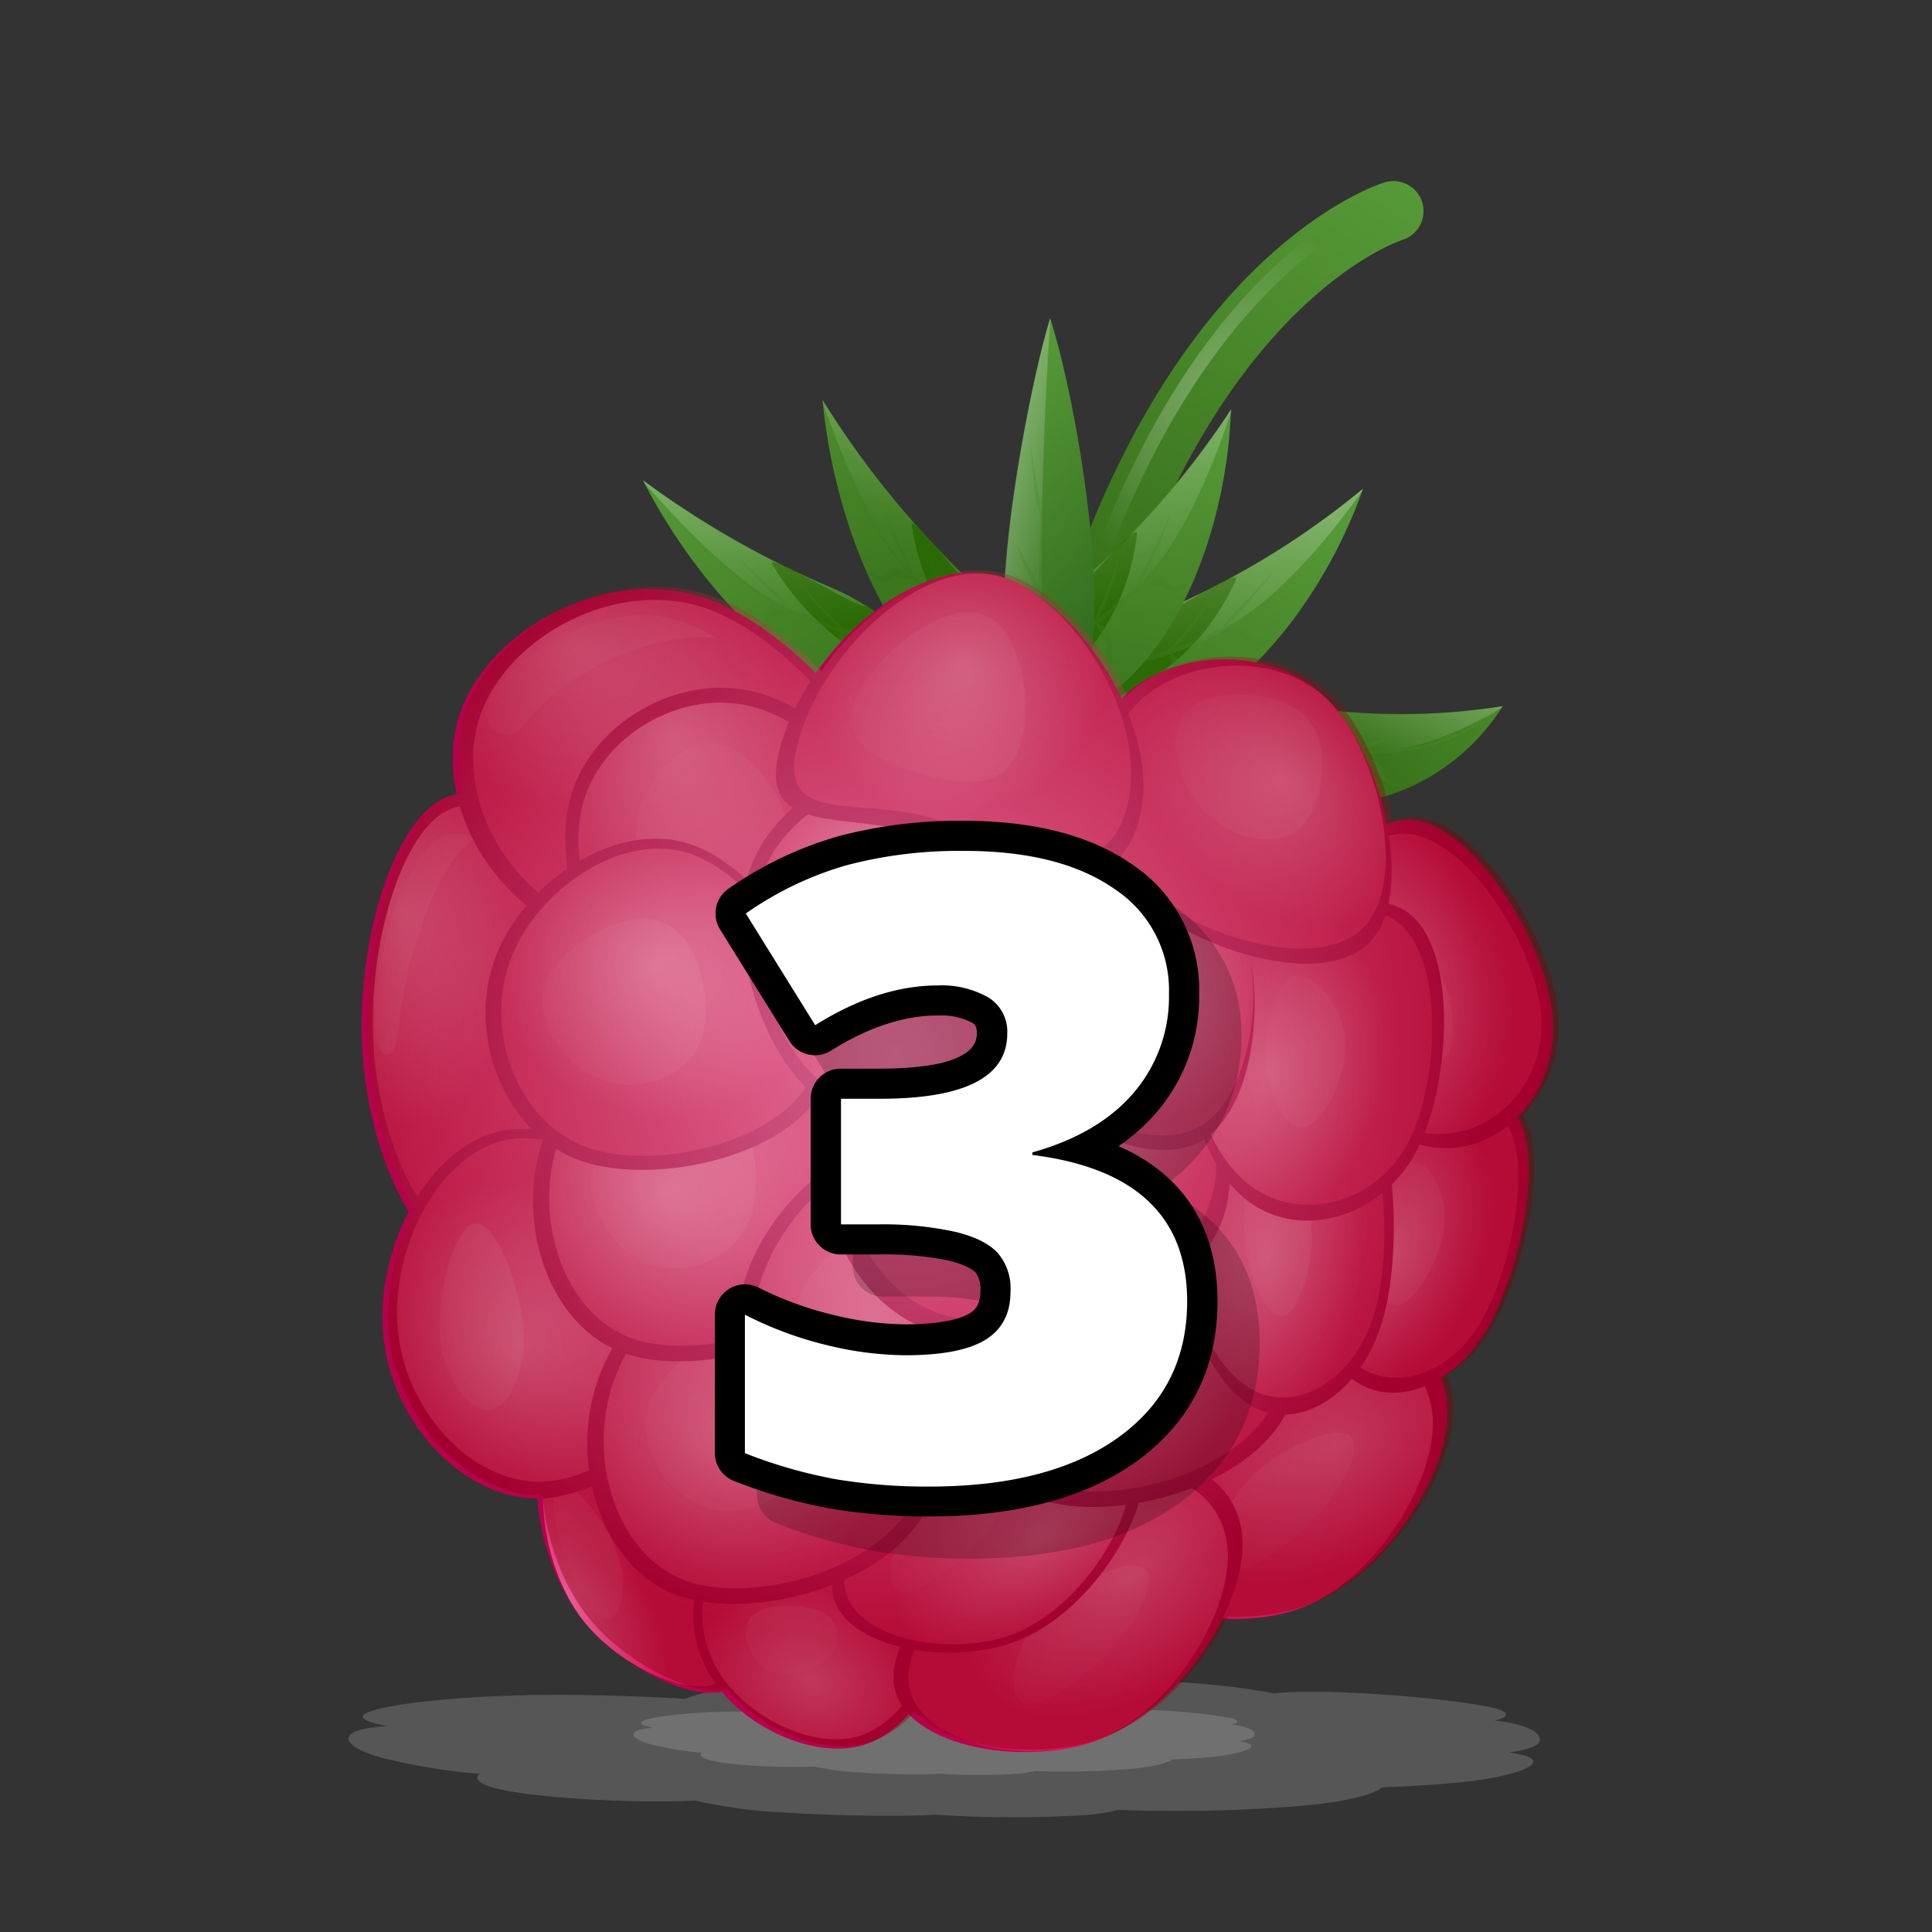<svg xmlns="http://www.w3.org/2000/svg" xmlns:xlink="http://www.w3.org/1999/xlink" width="320.88" height="320.88" viewBox="0 0 320.88 320.88"><rect x="0" y="0" width="320.88" height="320.88" fill="#333333" stroke="none"/><defs><linearGradient id="7a3a2a72-1aa9-4f51-8d37-c4a1f2e0a2e4" x1="392.82" y1="214.32" x2="415.65" y2="121.38" gradientTransform="translate(-122.45 -224.54) rotate(19.37)" gradientUnits="userSpaceOnUse"><stop offset="0" stop-color="#346c15"/><stop offset="1" stop-color="#569938"/></linearGradient><linearGradient id="c0070952-33c3-4478-9205-352cc46db936" x1="1533.62" y1="-562.23" x2="1479.33" y2="-622.5" gradientTransform="matrix(-0.11, 0.45, -0.76, -0.18, -43.58, -667.86)" gradientUnits="userSpaceOnUse"><stop offset="0" stop-color="#346c15"/><stop offset="0.24" stop-color="#3c771d"/><stop offset="1" stop-color="#569938"/></linearGradient><linearGradient id="d29e7a56-2c5e-4639-9daf-4f673ccb413c" x1="1528.84" y1="-568.69" x2="1470.66" y2="-580.06" gradientTransform="matrix(-0.11, 0.45, -0.76, -0.18, -43.58, -667.86)" gradientUnits="userSpaceOnUse"><stop offset="0" stop-color="#fff" stop-opacity="0"/><stop offset="1" stop-color="#fff"/></linearGradient><linearGradient id="83ef39df-ed43-4ea0-b597-9539d33ab525" x1="1542.5" y1="-552.27" x2="1501.09" y2="-598.24" gradientTransform="matrix(-0.11, 0.45, -0.76, -0.18, -43.58, -667.86)" xlink:href="#7a3a2a72-1aa9-4f51-8d37-c4a1f2e0a2e4"/><linearGradient id="7aa8394c-a34d-4b84-bcf0-8b1d22e67843" x1="1852.96" y1="-243.29" x2="1792.69" y2="-310.19" gradientTransform="matrix(0.04, 0.55, -1, 0.08, -150.67, -869.84)" xlink:href="#7a3a2a72-1aa9-4f51-8d37-c4a1f2e0a2e4"/><linearGradient id="0900000d-04f3-4d4d-b26c-81a30cc7be08" x1="1825.47" y1="-275.96" x2="1743.22" y2="-292.05" gradientTransform="matrix(0.04, 0.55, -1, 0.08, -150.67, -869.84)" xlink:href="#d29e7a56-2c5e-4639-9daf-4f673ccb413c"/><linearGradient id="f7705704-ba38-43ea-85ea-6574b297b4af" x1="1838.78" y1="-258.21" x2="1792.24" y2="-309.87" gradientTransform="matrix(0.04, 0.55, -1, 0.08, -150.67, -869.84)" xlink:href="#7a3a2a72-1aa9-4f51-8d37-c4a1f2e0a2e4"/><linearGradient id="c9690ec7-5066-4715-87ac-3b7a7e5121e5" x1="2524.74" y1="-1571.56" x2="2464.47" y2="-1638.46" gradientTransform="matrix(-0.15, 0.49, 0.83, 0.4, 1843.09, -498.41)" xlink:href="#7a3a2a72-1aa9-4f51-8d37-c4a1f2e0a2e4"/><linearGradient id="dba77e0c-2040-408a-938c-259886967be3" x1="2497.25" y1="-1604.23" x2="2415" y2="-1620.32" gradientTransform="matrix(-0.15, 0.49, 0.83, 0.4, 1843.09, -498.41)" xlink:href="#d29e7a56-2c5e-4639-9daf-4f673ccb413c"/><linearGradient id="203c88f0-139d-41d2-a307-60c7b942c882" x1="2510.56" y1="-1586.48" x2="2464.03" y2="-1638.14" gradientTransform="matrix(-0.15, 0.49, 0.83, 0.4, 1843.09, -498.41)" xlink:href="#7a3a2a72-1aa9-4f51-8d37-c4a1f2e0a2e4"/><linearGradient id="6982562d-7dee-45a1-b1fc-7d43d18462a1" x1="2384.42" y1="-1874.64" x2="2324.15" y2="-1941.54" gradientTransform="matrix(0.05, 0.51, 0.92, 0.06, 1768.52, -984.09)" xlink:href="#7a3a2a72-1aa9-4f51-8d37-c4a1f2e0a2e4"/><linearGradient id="0b32365b-a281-4071-8ce7-e802c58e2b1c" x1="2356.94" y1="-1907.32" x2="2274.68" y2="-1923.4" gradientTransform="matrix(0.05, 0.51, 0.92, 0.06, 1768.52, -984.09)" xlink:href="#d29e7a56-2c5e-4639-9daf-4f673ccb413c"/><linearGradient id="bbbc19df-396f-4d04-b85b-25c80c6d48e0" x1="2370.24" y1="-1889.57" x2="2323.71" y2="-1941.22" gradientTransform="matrix(0.05, 0.51, 0.92, 0.06, 1768.52, -984.09)" xlink:href="#7a3a2a72-1aa9-4f51-8d37-c4a1f2e0a2e4"/><linearGradient id="03715b2d-faa2-4fc7-a6d5-efd328738a6b" x1="1377.12" y1="-155.29" x2="1316.85" y2="-222.19" gradientTransform="matrix(0.2, 0.51, -0.93, 0.37, -260.59, -517.5)" xlink:href="#7a3a2a72-1aa9-4f51-8d37-c4a1f2e0a2e4"/><linearGradient id="590bce4c-1a3f-4be4-a313-a32e4767450e" x1="1349.63" y1="-187.97" x2="1267.38" y2="-204.05" gradientTransform="matrix(0.2, 0.51, -0.93, 0.37, -260.59, -517.5)" xlink:href="#d29e7a56-2c5e-4639-9daf-4f673ccb413c"/><linearGradient id="905b1710-4f89-4bbc-8675-1d8d0eee9bbd" x1="1362.93" y1="-170.22" x2="1316.4" y2="-221.87" gradientTransform="matrix(0.2, 0.51, -0.93, 0.37, -260.59, -517.5)" xlink:href="#7a3a2a72-1aa9-4f51-8d37-c4a1f2e0a2e4"/><linearGradient id="bddb605f-19f8-40e5-816a-104ecc62b1f6" x1="222.27" y1="2.64" x2="184.51" y2="-39.28" gradientTransform="translate(-26.31 106.46) rotate(0.52)" gradientUnits="userSpaceOnUse"><stop offset="0" stop-color="#286015"/><stop offset="1" stop-color="#569938"/></linearGradient><linearGradient id="8a617b95-5b6a-40d2-9d20-3b4768aecc65" x1="204.29" y1="-22.45" x2="185.97" y2="-26.03" gradientTransform="translate(-26.31 106.46) rotate(0.52)" xlink:href="#d29e7a56-2c5e-4639-9daf-4f673ccb413c"/><linearGradient id="bd892ab3-9491-4762-8797-08be1d98ba69" x1="216.08" y1="-4.66" x2="184.23" y2="-40.02" gradientTransform="translate(-26.31 106.46) rotate(0.52)" xlink:href="#7a3a2a72-1aa9-4f51-8d37-c4a1f2e0a2e4"/><radialGradient id="7ad64a5d-2c74-4d99-b917-7479d42798b6" cx="405.83" cy="167.14" r="31.35" gradientTransform="translate(-122.45 -224.54) rotate(19.37)" gradientUnits="userSpaceOnUse"><stop offset="0" stop-color="#fff"/><stop offset="1" stop-color="#fff" stop-opacity="0"/></radialGradient><radialGradient id="c2ebf0c6-0903-4245-b080-d61baf5c1f1e" cx="-407" cy="25.75" r="33.74" gradientTransform="matrix(0.62, -0.03, 0.05, 1.05, 318.03, 112.36)" gradientUnits="userSpaceOnUse"><stop offset="0" stop-color="#e85b94"/><stop offset="1" stop-color="#d4145a"/></radialGradient><linearGradient id="ab5abe3c-3289-47d7-85c6-d21cc27362c7" x1="-64.64" y1="-189.35" x2="-79.67" y2="-203.87" gradientTransform="translate(205.7 314.76) rotate(-20.6)" xlink:href="#7ad64a5d-2c74-4d99-b917-7479d42798b6"/><radialGradient id="bc983560-375a-4ea6-a147-d892a21db837" cx="486.28" cy="-2052.49" r="20.57" gradientTransform="matrix(0.74, 0.91, 0.32, -0.59, 391.27, -1387.93)" xlink:href="#c2ebf0c6-0903-4245-b080-d61baf5c1f1e"/><linearGradient id="90635907-731c-4140-b068-74b4e8f76a69" x1="-568.36" y1="-1073.75" x2="-592.26" y2="-1096.84" gradientTransform="matrix(0.52, 0.05, -0.08, -0.96, 315.11, -751.8)" xlink:href="#7ad64a5d-2c74-4d99-b917-7479d42798b6"/><radialGradient id="c658fe65-062d-4f90-a37a-1693d7d67d30" cx="-512.56" cy="138.06" r="25.74" gradientTransform="matrix(0.65, -0.21, 0.37, 0.57, 416.77, 92.87)" xlink:href="#c2ebf0c6-0903-4245-b080-d61baf5c1f1e"/><linearGradient id="d0367216-6341-460a-a77d-218d796aa408" x1="1180" y1="-1326.38" x2="1161.52" y2="-1344.23" gradientTransform="translate(1863.46 -121.1) rotate(-144.01)" xlink:href="#7ad64a5d-2c74-4d99-b917-7479d42798b6"/><radialGradient id="b511a249-e734-487e-8ce3-4e99533cab92" cx="1422.21" cy="-859.75" r="23.83" gradientTransform="matrix(-1.15, 0.45, -0.03, -0.86, 1831.69, -1139.17)" xlink:href="#c2ebf0c6-0903-4245-b080-d61baf5c1f1e"/><linearGradient id="4fd4652e-3cb7-4045-8547-095064904028" x1="1484.47" y1="-1206.68" x2="1453.91" y2="-1236.2" gradientTransform="matrix(-0.53, -0.3, 0.5, -0.87, 1594.99, -369.77)" xlink:href="#7ad64a5d-2c74-4d99-b917-7479d42798b6"/><radialGradient id="52d2558e-f400-481d-b859-0d390e77818a" cx="1451.98" cy="-869.61" r="23.83" gradientTransform="matrix(-1.15, 0.45, -0.03, -0.86, 1831.69, -1139.17)" xlink:href="#c2ebf0c6-0903-4245-b080-d61baf5c1f1e"/><linearGradient id="d4a5c7b1-85fa-4156-b887-8f8d1190386b" x1="1515.09" y1="-1242.72" x2="1484.53" y2="-1272.24" gradientTransform="matrix(-0.53, -0.3, 0.5, -0.87, 1594.99, -369.77)" xlink:href="#7ad64a5d-2c74-4d99-b917-7479d42798b6"/><radialGradient id="8f5c006b-00f2-47fc-a896-6ea62e00a77c" cx="115.34" cy="41.52" r="25.74" gradientTransform="matrix(1.07, -0.11, 0.11, 1.07, -41.96, 191.74)" xlink:href="#c2ebf0c6-0903-4245-b080-d61baf5c1f1e"/><linearGradient id="5ccfa7c9-1a9b-42e1-b8cf-e4dc2bbb29ab" x1="478.65" y1="-1932" x2="432.81" y2="-1976.27" gradientTransform="matrix(-0.07, -1, 0.51, -0.04, 1100.77, 602.7)" xlink:href="#7ad64a5d-2c74-4d99-b917-7479d42798b6"/><radialGradient id="935b91b9-e385-4b86-a274-6688efd84c97" cx="1460.84" cy="-865.34" r="21.35" gradientTransform="matrix(-1.15, 0.45, -0.02, -0.83, 1835.88, -1120.15)" xlink:href="#c2ebf0c6-0903-4245-b080-d61baf5c1f1e"/><linearGradient id="dee5e6ba-bb4e-467c-8586-8d829cdcb231" x1="1558.53" y1="-1240.08" x2="1531.16" y2="-1266.52" gradientTransform="matrix(-0.53, -0.3, 0.5, -0.87, 1594.99, -369.77)" xlink:href="#7ad64a5d-2c74-4d99-b917-7479d42798b6"/><radialGradient id="656a16f5-4e2b-400c-838e-bc6d875467e6" cx="416.6" cy="304.15" r="25.74" gradientTransform="translate(-196.75 -217.56) rotate(19.37) scale(1.08 1.07)" xlink:href="#c2ebf0c6-0903-4245-b080-d61baf5c1f1e"/><linearGradient id="2a5983d7-f118-464d-a517-739881cb2018" x1="207.2" y1="-872.12" x2="161.36" y2="-916.4" gradientTransform="translate(890.33 731.37) rotate(-68.77)" xlink:href="#7ad64a5d-2c74-4d99-b917-7479d42798b6"/><radialGradient id="a07e0cce-5d91-4ff0-8228-bd5c562e70f1" cx="463.86" cy="271.56" r="25.74" gradientTransform="translate(-196.75 -217.56) rotate(19.37) scale(1.08 1.07)" xlink:href="#c2ebf0c6-0903-4245-b080-d61baf5c1f1e"/><linearGradient id="25f0df8e-bd6a-40c5-ae6c-fd22ba5a92ad" x1="243.87" y1="-822.23" x2="198.03" y2="-866.5" gradientTransform="translate(890.33 731.37) rotate(-68.77)" xlink:href="#7ad64a5d-2c74-4d99-b917-7479d42798b6"/><radialGradient id="3e5a75cc-97a2-4ae5-92af-faf209ca1cfe" cx="396.35" cy="271.56" r="25.74" gradientTransform="translate(-196.75 -217.56) rotate(19.37) scale(1.08 1.07)" xlink:href="#c2ebf0c6-0903-4245-b080-d61baf5c1f1e"/><linearGradient id="b9ca0a8d-7891-4409-8025-96093a5c7719" x1="241.49" y1="-895.14" x2="195.65" y2="-939.42" gradientTransform="translate(890.33 731.37) rotate(-68.77)" xlink:href="#7ad64a5d-2c74-4d99-b917-7479d42798b6"/><radialGradient id="f4739f1c-4693-4170-bef8-ac6d26c39dc2" cx="432.81" cy="281.07" r="25.74" gradientTransform="translate(-196.75 -217.56) rotate(19.37) scale(1.08 1.07)" xlink:href="#c2ebf0c6-0903-4245-b080-d61baf5c1f1e"/><linearGradient id="0c4936a7-9008-4828-be7c-3118bc16fd02" x1="232.56" y1="-855.43" x2="186.72" y2="-899.71" gradientTransform="translate(890.33 731.37) rotate(-68.77)" xlink:href="#7ad64a5d-2c74-4d99-b917-7479d42798b6"/><radialGradient id="27202960-cda7-45db-a53d-05589e393411" cx="106.52" cy="-815.8" r="20.57" gradientTransform="matrix(0.64, -1, 0.53, 0.57, 595.43, 779.59)" xlink:href="#c2ebf0c6-0903-4245-b080-d61baf5c1f1e"/><linearGradient id="84efdd1b-4094-47f3-85c0-b2f619dd732d" x1="-175.23" y1="65.8" x2="-199.13" y2="42.71" gradientTransform="matrix(0.6, -0.1, 0.16, 0.99, 338.29, 134.19)" xlink:href="#7ad64a5d-2c74-4d99-b917-7479d42798b6"/><radialGradient id="dad5ed0a-043f-4c54-acbf-feb48cd0a030" cx="212.02" cy="-1099.96" r="20.57" gradientTransform="matrix(0.37, -1.3, 0.72, 0.43, 923.97, 957.46)" xlink:href="#c2ebf0c6-0903-4245-b080-d61baf5c1f1e"/><linearGradient id="36e32a29-58e2-4592-8c81-25eb4bf156b8" x1="-373.39" y1="-172.49" x2="-398.99" y2="-197.23" gradientTransform="matrix(0.55, -0.27, 0.44, 0.9, 504.97, 269.07)" xlink:href="#7ad64a5d-2c74-4d99-b917-7479d42798b6"/><radialGradient id="48e27622-cbf2-4c60-a00b-63da401e6dd1" cx="461.03" cy="207.11" r="25.74" gradientTransform="matrix(1.34, 0.47, -0.35, 0.99, -449.79, -314.45)" xlink:href="#c2ebf0c6-0903-4245-b080-d61baf5c1f1e"/><linearGradient id="c3aafd60-cc98-4162-8ee3-07f9c0aa8552" x1="134.11" y1="78.85" x2="102.27" y2="48.1" gradientTransform="translate(-16.6 46.15) rotate(1.62)" xlink:href="#7ad64a5d-2c74-4d99-b917-7479d42798b6"/><radialGradient id="4fbb1b19-d9bc-48cd-a2db-4591d03c6273" cx="410.03" cy="284.47" r="32.48" gradientTransform="translate(-122.45 -224.54) rotate(19.37)" xlink:href="#c2ebf0c6-0903-4245-b080-d61baf5c1f1e"/><linearGradient id="edf98f6a-d09f-4714-bd98-8356e00a9de4" x1="271.37" y1="-846.09" x2="218.48" y2="-897.18" gradientTransform="translate(890.33 731.37) rotate(-68.77)" xlink:href="#7ad64a5d-2c74-4d99-b917-7479d42798b6"/><radialGradient id="220049ce-01be-47b8-9526-d83be86e2e59" cx="1775.84" cy="593.06" r="38.99" gradientTransform="matrix(-0.14, 0.69, -0.58, -0.11, 704.27, -1037.8)" xlink:href="#c2ebf0c6-0903-4245-b080-d61baf5c1f1e"/><linearGradient id="c020d77e-be82-41f1-a8c5-0b1802558930" x1="459.42" y1="257.12" x2="418.71" y2="217.8" gradientTransform="translate(-259.68 -186.88) rotate(12.35)" xlink:href="#7ad64a5d-2c74-4d99-b917-7479d42798b6"/><radialGradient id="5bc71ed6-cd5e-469a-ad2c-5ecbc93e8d9e" cx="382.85" cy="307.94" r="25.74" gradientTransform="translate(-182.32 -258.61) rotate(19.37) scale(1.08 0.97)" xlink:href="#c2ebf0c6-0903-4245-b080-d61baf5c1f1e"/><linearGradient id="c177194a-6229-4849-ad56-b313cb8347ee" x1="264.4" y1="-914.71" x2="220.94" y2="-956.69" gradientTransform="translate(890.33 731.37) rotate(-68.77)" xlink:href="#7ad64a5d-2c74-4d99-b917-7479d42798b6"/><radialGradient id="721cf7c6-7f8a-4b99-8998-b2ee5d54dc30" cx="310.96" cy="-1446.65" r="26.26" gradientTransform="matrix(-0.11, -0.98, 0.75, 0.02, 1351.24, 497.79)" xlink:href="#c2ebf0c6-0903-4245-b080-d61baf5c1f1e"/><linearGradient id="a715a590-ffb0-4c4b-9f06-1de651616e2f" x1="-312.44" y1="-565.2" x2="-342.84" y2="-594.56" gradientTransform="matrix(0.38, -0.47, 0.77, 0.63, 809.39, 378.09)" xlink:href="#7ad64a5d-2c74-4d99-b917-7479d42798b6"/><radialGradient id="470b704a-bd7d-43d9-bbea-b6c94801d4a0" cx="22.8" cy="-915.89" r="26.26" gradientTransform="matrix(0.47, -0.87, 0.61, 0.44, 759.03, 601)" xlink:href="#c2ebf0c6-0903-4245-b080-d61baf5c1f1e"/><linearGradient id="53eb9867-28d0-4297-bda8-8833776f077c" x1="-238.3" y1="-47.49" x2="-268.7" y2="-76.85" gradientTransform="matrix(0.58, -0.17, 0.27, 0.96, 382.61, 193.28)" xlink:href="#7ad64a5d-2c74-4d99-b917-7479d42798b6"/><radialGradient id="05bb7c85-7510-4cdb-b20d-df66d777abee" cx="1107.55" cy="1139.43" r="38.99" gradientTransform="matrix(0.31, 0.55, -0.46, 0.27, 371.61, -755.02)" xlink:href="#c2ebf0c6-0903-4245-b080-d61baf5c1f1e"/><linearGradient id="6c9a9a5d-a156-44bc-a940-1f9d7d174e08" x1="199.99" y1="-239.43" x2="163.37" y2="-274.8" gradientTransform="translate(149.06 476.27) rotate(-28.61)" xlink:href="#7ad64a5d-2c74-4d99-b917-7479d42798b6"/><radialGradient id="de6522a6-6bfc-449d-95fd-0ca9648e6a82" cx="1799.28" cy="530.5" r="38.99" gradientTransform="matrix(-0.14, 0.69, -0.58, -0.11, 704.27, -1037.8)" xlink:href="#c2ebf0c6-0903-4245-b080-d61baf5c1f1e"/><linearGradient id="cdebe5f3-4bb4-4d27-80d7-10b0b8994712" x1="490.92" y1="263.94" x2="450.21" y2="224.62" gradientTransform="translate(-259.68 -186.88) rotate(12.35)" xlink:href="#7ad64a5d-2c74-4d99-b917-7479d42798b6"/><radialGradient id="9859695d-40c8-4f4b-9266-c5df733bde82" cx="758.27" cy="1084.24" r="38.99" gradientTransform="matrix(0.5, 0.5, -0.38, 0.38, 246.14, -661.74)" xlink:href="#c2ebf0c6-0903-4245-b080-d61baf5c1f1e"/><linearGradient id="99798750-658d-4586-916a-9351ddfe62f8" x1="228.36" y1="-468.82" x2="189.05" y2="-506.8" gradientTransform="translate(390.76 625.94) rotate(-43.17)" xlink:href="#7ad64a5d-2c74-4d99-b917-7479d42798b6"/><radialGradient id="a9696e2d-7c63-472d-af03-9e2c9fb564b5" cx="248.14" cy="271.95" r="29.5" gradientTransform="matrix(0.79, 0.19, -0.27, 0.83, 37.2, -161.75)" xlink:href="#c2ebf0c6-0903-4245-b080-d61baf5c1f1e"/><linearGradient id="3b7740fe-bf6b-46b7-af62-9aaf67957731" x1="361.55" y1="-927.4" x2="313.26" y2="-974.05" gradientTransform="translate(962.58 726.52) rotate(-72.36)" xlink:href="#7ad64a5d-2c74-4d99-b917-7479d42798b6"/><radialGradient id="8c7aa893-f6b2-4487-b355-119f942e0b3d" cx="388.42" cy="286.7" r="98.15" gradientTransform="translate(-122.45 -224.54) rotate(19.37)" gradientUnits="userSpaceOnUse"><stop offset="0" stop-color="#fff"/><stop offset="1" stop-color="#840000"/></radialGradient></defs><title>m3</title><g id="d0f01c88-1461-495c-badf-cabb2c00ac69" data-name="Layer 2"><g id="98d6fcf5-be58-4ab5-8c4a-47b6d22992ef" data-name="Layer 1"><rect width="320.88" height="320.88" fill="none"/><path d="M248.25,285.77c2.49-.61,2.69-1.39-.27-2.12-5.31-1.3-23.15-3-33.14-2.62-1.2,0-2.29.12-3.27.22-2.87-.57-6.75-1.11-10.81-1.49-1.68-.16-3.4-.3-5.09-.39h-.36c-11.71-.65-27.24.1-32.08,1.28l-.12,0c-5.72-.68-13.16-1.19-19.88-1.37-2.24-.07-4.4-.09-6.36-.07h-.42c-10.26.12-19.13,1.46-22.63,2.94-7.2-.41-14.87-.66-21.19-.66-17.38,0-32.37,1.93-32.37,3.65,0,.54,1.45,1.06,4,1.54-8.56.52-8.12,3.17-1,5.22a101,101,0,0,0,16.4,2.72c-1,.82-.06,1.72,2.93,2.45,6.15,1.52,21.27,2.44,33,2a84.46,84.46,0,0,0,14,1.94h.3c1.42.1,3,.19,4.66.26,7.49.34,16.48.43,20.62.12a198.24,198.24,0,0,0,25.16.07,30.86,30.86,0,0,0,5.37-.86,250.54,250.54,0,0,0,25.86-.34c1.92-.12,3.7-.25,5.23-.41l.16,0,.17,0c6.87-.69,11.26-1.89,12.42-3,2.36-.09,4.68-.2,6.82-.34,1.92-.12,3.7-.25,5.23-.41l.16,0,.17,0c10.59-1.07,15.3-3.33,11.35-4.52a17.63,17.63,0,0,0-2.7-.52,15.87,15.87,0,0,0,4.22-1C257.31,288.75,254.88,286.42,248.25,285.77Z" fill="#bababa" opacity="0.26"/><path d="M204.5,286.43c1.3-.32,1.4-.73-.14-1.1A93.33,93.33,0,0,0,187.07,284c-.62,0-1.19.06-1.71.12-1.5-.3-3.52-.58-5.64-.78-.88-.09-1.77-.16-2.66-.21h-.19c-6.11-.34-14.2.05-16.73.67l-.06,0c-3-.35-6.86-.62-10.37-.72-1.17,0-2.29,0-3.32,0h-.22c-5.35.06-10,.76-11.8,1.53-3.76-.21-7.76-.35-11.05-.35-9.06,0-16.88,1-16.88,1.91,0,.28.76.55,2.07.8-4.46.27-4.23,1.65-.5,2.72a52.67,52.67,0,0,0,8.55,1.42c-.53.43,0,.9,1.53,1.28,3.21.79,11.09,1.27,17.21,1a44,44,0,0,0,7.29,1h.16c.74.05,1.56.1,2.43.14,3.9.18,8.59.22,10.75.06a103.37,103.37,0,0,0,13.12,0,16.09,16.09,0,0,0,2.8-.45,130.65,130.65,0,0,0,13.49-.18c1-.06,1.93-.13,2.73-.21h.17c3.58-.36,5.87-1,6.48-1.55,1.23,0,2.44-.1,3.56-.17s1.93-.13,2.73-.21h.17c5.52-.56,8-1.74,5.92-2.36a9.19,9.19,0,0,0-1.41-.27,8.27,8.27,0,0,0,2.2-.54C209.22,288,208,286.77,204.5,286.43Z" fill="#bababa" opacity="0.26"/><path d="M231.43,35.07S199,44.83,180.5,104.17" fill="none" stroke-linecap="round" stroke-linejoin="round" stroke-width="10" stroke="url(#7a3a2a72-1aa9-4f51-8d37-c4a1f2e0a2e4)"/><path d="M206.32,130.17c-5.12-2.44-8.14-7.91-3.5-10.63,3.94-2.32,9.49-2.65,14.6-2a111,111,0,0,0,32.15-.25C241.89,129.66,224.62,138.89,206.32,130.17Z" fill="url(#c0070952-33c3-4478-9205-352cc46db936)"/><path d="M209.1,123c1.91-1.71.87-4.33,1.09-5.81a16.21,16.21,0,0,0-7.37,2.38c-2.15,1.19-3.93,2.21-2.8,4.77C202.5,124.35,207.19,124.67,209.1,123Z" fill="#286600" opacity="0.33"/><path d="M220.81,124.73c10.83,1.4,20.12-2.13,28.62-7.17l.13-.28a104.78,104.78,0,0,1-32.15.25c-6.5-.89-11.3-.11-14,1.65A45.5,45.5,0,0,0,220.81,124.73Z" opacity="0.41" fill="url(#d29e7a56-2c5e-4639-9daf-4f673ccb413c)"/><path d="M215.68,130.13a7.34,7.34,0,0,0,1.35-2.06,3.45,3.45,0,0,0,.31-2.26,4.39,4.39,0,0,0-1.2-1.95,53.67,53.67,0,0,0,8.25,1.23l.26,0a11,11,0,0,0,2,1.45c.39.23.78.46,1.1.69a2.4,2.4,0,0,1,.72.83,4.88,4.88,0,0,0,.63,1,4.09,4.09,0,0,0,1.09.84,8.43,8.43,0,0,0,3.58.88l.08-.07a7,7,0,0,1-3-1.07,3.35,3.35,0,0,1-.84-.83,4.14,4.14,0,0,1-.43-1,2.49,2.49,0,0,0-.61-1,4.13,4.13,0,0,0-1.26-.75c-.79-.33-1.62-.62-2.49-.9a37.75,37.75,0,0,0,11.15-1,29.82,29.82,0,0,0,11.9-6l0-.08a29.76,29.76,0,0,1-11.79,5.69,38.34,38.34,0,0,1-11.42.84,15.39,15.39,0,0,0,2.27-.51,19.86,19.86,0,0,0,2.24-.89c.74-.32,1.5-.65,2.24-1a6.7,6.7,0,0,0,2.08-1.32l-.08,0a7.53,7.53,0,0,1-2.16,1.06c-.78.29-1.59.58-2.38.85s-1.63.5-2.38.8a14.83,14.83,0,0,0-2.1,1h-.07a59.07,59.07,0,0,1-8.13-1.24,12,12,0,0,0,1.33-.39,10.79,10.79,0,0,0,1.8-.92c.58-.33,1.15-.68,1.7-1.05a18.71,18.71,0,0,0,1.59-1.18l-.08,0c-.63.36-1.26.71-1.89,1s-1.28.63-1.94.92-1.38.51-2,.81a10.83,10.83,0,0,0-1.21.68c-.75-.17-1.49-.35-2.23-.54a90.51,90.51,0,0,1-10.4-3.35v0c.81.39,1.63.73,2.46,1.08s1.67.67,2.51,1c1.68.63,3.41,1.2,5.16,1.7q1.2.34,2.43.64a9.25,9.25,0,0,1,.21,4.11,7.43,7.43,0,0,1-1,2.07,19.92,19.92,0,0,1-1.51,2l.13,0A14.65,14.65,0,0,0,215.68,130.13Z" opacity="0.33" fill="url(#83ef39df-ed43-4ea0-b597-9539d33ab525)"/><path d="M185.55,121.69c-5.08.16-8.32-4.45-4-10.35a35.52,35.52,0,0,1,13.92-10.94,138.45,138.45,0,0,0,30.9-19.21C219.72,100.18,203.69,121.12,185.55,121.69Z" fill="url(#7aa8394c-a34d-4b84-bcf0-8b1d22e67843)"/><path d="M205.23,96.4c1.41-3.08-15.91,9.12-15.79,7.26a29.42,29.42,0,0,0-6.94,7.12c-2,2.65-3.64,4.9-2.4,7.23C182.48,116.59,197.31,113.71,205.23,96.4Z" fill="#286600" opacity="0.84"/><path d="M199.14,106.81c10.51-4.73,19.22-14.33,27.08-25.22l.11-.4a130.68,130.68,0,0,1-30.9,19.21c-6.31,2.79-10.87,6.52-13.32,10.14C187.61,111.08,193.53,109.34,199.14,106.81Z" opacity="0.41" fill="url(#0900000d-04f3-4d4d-b26c-81a30cc7be08)"/><path d="M194.55,116.15a16.67,16.67,0,0,0,1.17-3.21,5.57,5.57,0,0,0,.16-2.82,2.68,2.68,0,0,0-1.27-1.57,52.58,52.58,0,0,0,8-3.41l.25-.13a5.72,5.72,0,0,0,2.06.5,9.16,9.16,0,0,1,1.1.15,1.25,1.25,0,0,1,.74.54,2.84,2.84,0,0,0,.66.76,2.09,2.09,0,0,0,1.1.34,7,7,0,0,0,3.5-1.08l.07-.14a5,5,0,0,1-3,.54,1.68,1.68,0,0,1-.86-.48,3,3,0,0,1-.47-.88,1.53,1.53,0,0,0-.65-.82,2.3,2.3,0,0,0-1.26-.14,23.92,23.92,0,0,0-2.45.41A52.48,52.48,0,0,0,214.07,97a61.25,61.25,0,0,0,11.07-14l0-.08a60.38,60.38,0,0,1-11,13.59,52.36,52.36,0,0,1-10.93,7.7,25.39,25.39,0,0,0,2.15-1.92c.74-.73,1.4-1.55,2.1-2.36s1.4-1.64,2.09-2.48a14.67,14.67,0,0,0,1.92-2.77l-.08,0a15.45,15.45,0,0,1-2,2.51c-.73.79-1.49,1.61-2.24,2.4s-1.54,1.54-2.24,2.34a30.31,30.31,0,0,0-2,2.41l-.06,0a57.57,57.57,0,0,1-7.89,3.33c.44-.4.86-.82,1.25-1.24a22.43,22.43,0,0,0,1.67-2.13c.54-.73,1.06-1.47,1.57-2.23.61-.91.9-1.37,1.45-2.31h-.07c-.58.79-1.17,1.57-1.76,2.32s-1.2,1.5-1.81,2.21-1.3,1.42-1.84,2.1c-.4.5-.79,1-1.12,1.5-.73.24-1.45.47-2.18.69a68.18,68.18,0,0,1-10.21,2.21v.05c.8,0,1.61-.1,2.43-.18s1.65-.2,2.47-.32a51.3,51.3,0,0,0,5.07-1c.78-.2,1.57-.43,2.37-.68a8.3,8.3,0,0,1,.44,2.09,11.39,11.39,0,0,1,0,2.59,15.88,15.88,0,0,1-.81,3c-.37,1-.85,2.1-1.33,3.17l.13,0A34,34,0,0,0,194.55,116.15Z" opacity="0.33" fill="url(#f7705704-ba38-43ea-85ea-6574b297b4af)"/><path d="M163,117.32c4.26,1.8,7.93-1.41,5.48-8.29a40.43,40.43,0,0,0-9.58-14.68,153.73,153.73,0,0,1-22.28-27.89C138.43,86.22,147.79,110.88,163,117.32Z" fill="url(#c9690ec7-5066-4715-87ac-3b7a7e5121e5)"/><path d="M151.44,87.44c-.57-3.32,11.63,13.65,11.9,11.88a34.31,34.31,0,0,1,4.44,8.87c1.15,3.11,2.1,5.73.58,7.48C166.63,113.59,154.67,106.08,151.44,87.44Z" fill="#286600" opacity="0.84"/><path d="M154.5,99.08c-7.94-7.82-13.38-19.56-17.85-32.22,0-.13,0-.27,0-.41a145.08,145.08,0,0,0,22.28,27.89c4.78,4.65,7.89,9.59,9.23,13.75C163.4,106.81,158.74,103.26,154.5,99.08Z" opacity="0.41" fill="url(#dba77e0c-2040-408a-938c-259886967be3)"/><path d="M156.52,109.24a18.93,18.93,0,0,1-.35-3.36,5.72,5.72,0,0,1,.43-2.67,2,2,0,0,1,1.39-1,55.42,55.42,0,0,1-6.09-5.78l-.18-.2a4.51,4.51,0,0,1-1.84-.21,7.53,7.53,0,0,0-1-.22.92.92,0,0,0-.74.26,2.11,2.11,0,0,1-.71.49,1.61,1.61,0,0,1-1,0,7.06,7.06,0,0,1-2.74-2.14l0-.15a4.75,4.75,0,0,0,2.43,1.48,1.24,1.24,0,0,0,.83-.16,2.38,2.38,0,0,0,.58-.66,1.15,1.15,0,0,1,.72-.55,1.91,1.91,0,0,1,1.1.28,22.71,22.71,0,0,1,2,1.18,59.35,59.35,0,0,1-7.48-10.61,71.93,71.93,0,0,1-6.56-16.61l0-.06a70.9,70.9,0,0,0,6.57,16.19,59,59,0,0,0,7.7,10.71c-.53-.81-1-1.64-1.43-2.48s-.88-1.9-1.3-2.87-.86-2-1.27-3a17.24,17.24,0,0,1-1.07-3.2l.06,0a18.15,18.15,0,0,0,1.2,3c.46,1,.94,2,1.41,3s1,1.93,1.42,2.9.85,1.93,1.17,2.87l0,.05a60.61,60.61,0,0,0,6,5.66c-.3-.52-.56-1-.81-1.55a26.38,26.38,0,0,1-1-2.53c-.31-.85-.6-1.71-.88-2.58-.33-1-.48-1.57-.76-2.62l.06,0c.33.92.67,1.84,1,2.72s.71,1.78,1.08,2.64.82,1.74,1.14,2.55c.24.6.47,1.19.65,1.76.57.46,1.14.91,1.71,1.35a66.2,66.2,0,0,0,8.19,5.38v0c-.67-.29-1.34-.62-2-1s-1.35-.72-2-1.11c-1.35-.78-2.71-1.65-4.07-2.63-.62-.44-1.24-.91-1.87-1.41a7.56,7.56,0,0,0-.79,1.8,11.41,11.41,0,0,0-.53,2.39,17.63,17.63,0,0,0,.09,3c.11,1.08.3,2.23.49,3.37l-.11-.07C157,111.67,156.74,110.42,156.52,109.24Z" opacity="0.33" fill="url(#203c88f0-139d-41d2-a307-60c7b942c882)"/><path d="M150.09,117.32c4.63.1,6.85-4.24,2-9.73A40.43,40.43,0,0,0,137.8,97.48a153.73,153.73,0,0,1-31-17.7C115.76,97.48,133.56,116.95,150.09,117.32Z" fill="url(#6982562d-7dee-45a1-b1fc-7d43d18462a1)"/><path d="M128.31,93.82c-1.76-2.87,15.85,8.39,15.45,6.65a34.31,34.31,0,0,1,7.4,6.6c2.22,2.46,4.07,4.55,3.3,6.74C152.07,112.51,138.19,109.95,128.31,93.82Z" fill="#286600" opacity="0.84"/><path d="M135.44,103.51C125.18,99.17,115.79,90.27,107,80.15l-.16-.37a145.08,145.08,0,0,0,31,17.7c6.15,2.56,10.87,6,13.65,9.37C146.57,107.4,140.93,105.83,135.44,103.51Z" opacity="0.41" fill="url(#0b32365b-a281-4071-8ce7-e802c58e2b1c)"/><path d="M141.07,112.21a18.93,18.93,0,0,1-1.56-3,5.72,5.72,0,0,1-.59-2.64,2,2,0,0,1,.91-1.48A55.42,55.42,0,0,1,132,102l-.24-.12a4.51,4.51,0,0,1-1.79.48,7.53,7.53,0,0,0-1,.15.92.92,0,0,0-.59.51,2.11,2.11,0,0,1-.48.72,1.61,1.61,0,0,1-.94.33,7.06,7.06,0,0,1-3.34-1l-.09-.13a4.75,4.75,0,0,0,2.8.48,1.24,1.24,0,0,0,.71-.45,2.38,2.38,0,0,0,.29-.82,1.15,1.15,0,0,1,.46-.77,1.91,1.91,0,0,1,1.12-.14,22.71,22.71,0,0,1,2.29.36,59.35,59.35,0,0,1-10.87-7.1,71.93,71.93,0,0,1-12.22-13v-.07A70.9,70.9,0,0,0,120.26,94a59,59,0,0,0,11.11,7.11c-.79-.56-1.53-1.16-2.25-1.78s-1.51-1.44-2.27-2.19-1.53-1.52-2.28-2.3a17.24,17.24,0,0,1-2.17-2.58l.08,0a18.15,18.15,0,0,0,2.21,2.33l2.4,2.22c.8.73,1.64,1.43,2.39,2.17s1.5,1.48,2.15,2.24l.06,0a60.61,60.61,0,0,0,7.67,3c-.47-.37-.9-.76-1.33-1.15a26.38,26.38,0,0,1-1.85-2c-.6-.67-1.19-1.37-1.77-2.07s-1-1.28-1.68-2.15h.07c.65.74,1.3,1.46,2,2.16s1.32,1.39,2,2.05,1.4,1.31,2,1.95c.44.47.87.93,1.25,1.39.7.22,1.39.42,2.08.62a66.2,66.2,0,0,0,9.6,2v.05c-.73,0-1.48-.08-2.23-.14s-1.52-.17-2.29-.28c-1.54-.22-3.13-.53-4.75-.94-.74-.18-1.49-.39-2.26-.62a7.56,7.56,0,0,0-.07,2,11.41,11.41,0,0,0,.39,2.42,17.63,17.63,0,0,0,1.2,2.79c.5,1,1.1,2,1.7,3l-.12,0C142.46,114.27,141.71,113.22,141.07,112.21Z" opacity="0.33" fill="url(#bbbc19df-396f-4d04-b85b-25c80c6d48e0)"/><path d="M177.6,118.81c-4.8,1.67-9.27-1.76-6.94-8.68a35.52,35.52,0,0,1,10-14.59A138.45,138.45,0,0,0,204.45,68C203.8,88.09,194.74,112.86,177.6,118.81Z" fill="url(#03715b2d-faa2-4fc7-a6d5-efd328738a6b)"/><path d="M188.84,88.8c.43-3.36-12.47,13.45-12.91,11.63a29.42,29.42,0,0,0-4.5,8.87c-1.11,3.12-2,5.76-.13,7.61C173.15,114.86,186.44,107.68,188.84,88.8Z" fill="#286600" opacity="0.84"/><path d="M186.14,100.56c8.62-7.65,14.07-19.41,18.33-32.15,0-.14,0-.28,0-.41a130.68,130.68,0,0,1-23.76,27.55c-5.19,4.55-8.43,9.46-9.69,13.65C176.4,108.07,181.54,104.64,186.14,100.56Z" opacity="0.41" fill="url(#590bce4c-1a3f-4be4-a313-a32e4767450e)"/><path d="M184.54,110.84a16.67,16.67,0,0,0,.16-3.41,5.57,5.57,0,0,0-.69-2.74,2.68,2.68,0,0,0-1.68-1.12A52.58,52.58,0,0,0,189,97.91l.2-.2a5.72,5.72,0,0,0,2.11-.14,9.16,9.16,0,0,1,1.1-.18,1.25,1.25,0,0,1,.87.29,2.84,2.84,0,0,0,.86.53,2.09,2.09,0,0,0,1.15,0,7,7,0,0,0,3-2.07l0-.15a5,5,0,0,1-2.7,1.41,1.68,1.68,0,0,1-1-.2,3,3,0,0,1-.71-.7,1.53,1.53,0,0,0-.87-.59,2.3,2.3,0,0,0-1.25.24,23.92,23.92,0,0,0-2.22,1.12,52.48,52.48,0,0,0,7.89-10.52,61.25,61.25,0,0,0,6.39-16.68l0-.06a60.38,60.38,0,0,1-6.43,16.24,52.36,52.36,0,0,1-8.14,10.61,25.39,25.39,0,0,0,1.48-2.48c.49-.92.88-1.9,1.3-2.88s.85-2,1.26-3a14.67,14.67,0,0,0,1-3.22l-.07,0a15.45,15.45,0,0,1-1.17,3c-.46,1-.94,2-1.42,3s-1,1.93-1.44,2.9A30.31,30.31,0,0,0,189,97.09l-.05,0a57.57,57.57,0,0,1-6.54,5.53c.3-.52.57-1,.82-1.55a22.43,22.43,0,0,0,1-2.54c.29-.85.57-1.72.83-2.6.31-1.05.45-1.58.7-2.64l-.07,0c-.32.93-.65,1.85-1,2.74s-.69,1.78-1.06,2.65-.82,1.74-1.13,2.55c-.23.6-.46,1.2-.62,1.77-.62.45-1.25.88-1.88,1.3a68.18,68.18,0,0,1-9.09,5.15l0,.05c.76-.26,1.51-.58,2.27-.89s1.51-.68,2.26-1a51.3,51.3,0,0,0,4.52-2.51c.69-.43,1.37-.88,2.06-1.36a8.3,8.3,0,0,1,1,1.86,11.39,11.39,0,0,1,.79,2.46,15.88,15.88,0,0,1,.12,3.1c-.05,1.09-.18,2.26-.33,3.42l.12-.06A34,34,0,0,0,184.54,110.84Z" opacity="0.33" fill="url(#905b1710-4f89-4bbc-8675-1d8d0eee9bbd)"/><path d="M181.77,100.69c-.13,14.41-3.51,16.43-7.66,16.39s-7.49-2.12-7.36-16.52,4.75-38.09,7.68-47.7C178,64.13,181.9,86.28,181.77,100.69Z" fill="url(#bddb605f-19f8-40e5-816a-104ecc62b1f6)"/><path d="M174.2,106.65c-2.41,0-4.64,4-6.31,5.37,1.31,4.21,3.6,5,6.21,5.07s4.92-.77,6.3-5C178.77,110.72,176.61,106.67,174.2,106.65Z" fill="#286600" opacity="0.33"/><path d="M173,91c.12-13.54.64-26.37,1.46-37.86l-.08-.26c-2.94,9.61-7.55,33.29-7.68,47.7-.12,13.49,2.8,16.17,6.58,16.49C173.07,108.8,173,100,173,91Z" opacity="0.41" fill="url(#8a617b95-5b6a-40d2-9d20-3b4768aecc65)"/><path d="M178.58,92.72a5.75,5.75,0,0,0-2.07.34,4.16,4.16,0,0,0-2,1.47,10.89,10.89,0,0,0-1.54,3.05q0-5.75.29-11.53l0-.35a35.11,35.11,0,0,0,1.24-3.3c.2-.6.4-1.17.6-1.67a4.8,4.8,0,0,1,.7-1.21,9.14,9.14,0,0,0,.81-1.13,10.22,10.22,0,0,0,.73-1.6,22.32,22.32,0,0,0,1-4.38l0-.07a17.76,17.76,0,0,1-1.15,3.83,7,7,0,0,1-.72,1.29,6,6,0,0,1-.8.86,4.12,4.12,0,0,0-.85,1.12,9.89,9.89,0,0,0-.69,1.89c-.31,1.17-.59,2.35-.84,3.64.21-4.84.48-9.67.69-14.53.22-5.24.34-10.5.36-15.76h-.05q-.12,7.87-.56,15.66c-.27,5-.6,10-.86,15.11-.08-1-.2-2-.32-2.88s-.34-1.87-.5-2.84-.31-2-.44-3a13.8,13.8,0,0,0-.56-2.87l0,.12a18.26,18.26,0,0,1,.35,3c.08,1.09.18,2.17.3,3.24s.22,2.17.43,3.11a11.64,11.64,0,0,0,.76,2.46v.09c-.2,3.82-.37,7.69-.41,11.57-.19-.52-.38-1-.58-1.43a17,17,0,0,0-1-1.84q-.53-.91-1-1.86l-1.05-1.87,0,.13c.3.83.62,1.61.93,2.41s.64,1.53,1,2.27a16,16,0,0,0,1,2.13,4.84,4.84,0,0,0,.85,1c0,1.09,0,2.19,0,3.29A107.67,107.67,0,0,0,173.62,117l0-.06c-.12-1.26-.24-2.49-.32-3.77s-.17-2.53-.23-3.81q-.17-3.84-.19-7.73,0-1.77,0-3.55A15.75,15.75,0,0,1,174.63,96a12.53,12.53,0,0,1,1.93-1.7,6.66,6.66,0,0,1,2-.81c.68-.19,1.36-.27,2-.39V93A13.47,13.47,0,0,0,178.58,92.72Z" opacity="0.33" fill="url(#bd892ab3-9491-4762-8797-08be1d98ba69)"/><g opacity="0.33"><path d="M179.22,103.33a1.11,1.11,0,0,1-.69-1.38c9.63-30.88,23.1-48.19,32.7-57.28,10.49-9.92,18.63-12.45,19-12.56a1.11,1.11,0,0,1,.64,2.12h0c-.32.1-32.12,10.39-50.2,68.37a1.11,1.11,0,0,1-1.39.73Z" fill="url(#7ad64a5d-2c74-4d99-b917-7479d42798b6)"/></g><path d="M104.09,171.63c1,19.35-13.8,38.37-23.68,38.86s-19.3-17.33-20.27-36.68,6.48-41.43,16.35-41.93S103.13,152.29,104.09,171.63Z" fill="#b7004b"/><path d="M102.18,170.89c.9,18-12.6,35.65-21.63,36.1S62.87,190.87,62,172.89s5.89-38.5,14.93-39S101.29,152.91,102.18,170.89Z" fill="url(#c2ebf0c6-0903-4245-b080-d61baf5c1f1e)"/><path d="M78.21,139.71a8.33,8.33,0,0,1,.71-.44,6.18,6.18,0,0,0-6.85.51c-6.24,4.78-11,23.78-9.6,32.38v.09c.69,4.08,3.23,3.74,3.58-.35C67.06,160.15,72.06,144.43,78.21,139.71Z" opacity="0.11" fill="url(#ab5abe3c-3289-47d7-85c6-d21cc27362c7)"/><path d="M123.07,278.67c3.47-6.42-4.79-26.64-12.06-35.57s-16.81-10.58-20.28-4.16-1.09,21.31,6.18,30.23S119.6,285.09,123.07,278.67Z" fill="#b7004b"/><path d="M121.37,277.58c3.32-6.13-4.11-24.88-10.76-33s-15.51-9.43-18.83-3.3-1.29,20,5.35,28.22S118.05,283.72,121.37,277.58Z" fill="url(#bc983560-375a-4ea6-a147-d892a21db837)"/><path d="M102.79,258.93c-1.59-5.5-6.61-11.69-8.83-12.33s-2.62,4-1,9.49,5.29,12.2,7.5,12.84S104.39,264.43,102.79,258.93Z" opacity="0.11" fill="url(#90635907-731c-4140-b068-74b4e8f76a69)"/><path d="M153.88,267.81c5.25,8-2.46,19.52-10.44,22S123.63,287,118.39,279s-4.24-19.12,3.73-21.62S148.64,259.81,153.88,267.81Z" fill="#b7004b"/><path d="M152.15,267.94c4.88,7.43-2.11,18.08-9.4,20.38s-18.19-2.74-23.07-10.17-4-17.73,3.26-20S147.27,260.5,152.15,267.94Z" fill="url(#c658fe65-062d-4f90-a37a-1693d7d67d30)"/><path d="M124.84,268.42c2.24-2.33,8.93-2.1,11.82-.57a4.55,4.55,0,0,1,1,7.39c-2.24,2.33-7.24,3.62-10.12,2.09S122.6,270.76,124.84,268.42Z" opacity="0.11" fill="url(#d0367216-6341-460a-a77d-218d796aa408)"/><path d="M182.43,256.81c-.33-11,20-29.45,33.06-34.6s24.59.75,24.92,11.71-10.53,27.66-23.56,32.8S182.77,267.77,182.43,256.81Z" fill="#b7004b"/><path d="M184.93,256.87c-.32-10.47,18.3-27.81,30.22-32.52s22.51,1.11,22.82,11.58-9.61,26.25-21.53,31S185.25,267.34,184.93,256.87Z" fill="url(#b511a249-e734-487e-8ce3-4e99533cab92)"/><path d="M206.93,246.25c4.81-5.57,13.82-9.16,16.65-8.12s.72,7.2-4.08,12.77-12.63,10.9-15.45,9.86S202.12,251.82,206.93,246.25Z" opacity="0.11" fill="url(#4fd4652e-3cb7-4045-8547-095064904028)"/><path d="M148.39,278.87c-.33-11,20-29.45,33.06-34.6S206,245,206.37,256s-10.53,27.66-23.56,32.8S148.72,289.83,148.39,278.87Z" fill="#b7004b"/><path d="M150.89,278.93c-.32-10.47,18.3-27.81,30.22-32.52s22.51,1.11,22.82,11.58-9.61,26.25-21.53,31S151.21,289.4,150.89,278.93Z" fill="url(#52d2558e-f400-481d-b859-0d390e77818a)"/><path d="M172.88,268.31c4.81-5.57,13.82-9.16,16.65-8.12s.72,7.2-4.08,12.77-12.63,10.9-15.45,9.86S168.07,273.88,172.88,268.31Z" opacity="0.11" fill="url(#d4a5c7b1-85fa-4156-b887-8f8d1190386b)"/><path d="M122.08,216c1.56,15.05-17.79,31.41-30.91,32.77S65.24,237.1,63.68,222.05s8-33.08,21.13-34.45S120.51,200.94,122.08,216Z" fill="#b7004b"/><path d="M119.52,215.6c1.45,14-16.23,29.16-28.24,30.41S67.55,235.13,66.1,221.14s7.28-30.73,19.29-32S118.07,201.61,119.52,215.6Z" fill="url(#8f5c006b-00f2-47fc-a896-6ea62e00a77c)"/><path d="M79,203.22c3.42-.24,7.43,10.58,7.93,17.54s-2.3,13.19-5.72,13.42-7.68-5.5-8.17-12.46S75.54,203.46,79,203.22Z" opacity="0.11" fill="url(#5ccfa7c9-1a9b-42e1-b8cf-e4dc2bbb29ab)"/><path d="M138.2,263.62c-.3-9.81,17.94-26.38,29.61-31s22,.67,22.32,10.49S180.7,267.9,169,272.51,138.5,273.44,138.2,263.62Z" fill="#b7004b"/><path d="M140.27,262.9c-.22-9.06,16.55-24.2,27.24-28.36s20.12.81,20.34,9.87-8.76,22.79-19.46,26.95S140.49,272,140.27,262.9Z" fill="url(#935b91b9-e385-4b86-a274-6688efd84c97)"/><path d="M151.88,251.26c4.31-5,12.38-8.21,14.91-7.27s.65,6.45-3.66,11.44-11.31,9.77-13.84,8.83S147.58,256.25,151.88,251.26Z" opacity="0.11" fill="url(#dee5e6ba-bb4e-467c-8586-8d829cdcb231)"/><path d="M154.74,248.63c-5,14.28-29.5,20.8-42,16.42s-18.45-21.61-13.43-35.89,21.37-26.49,33.82-22.12S159.76,234.35,154.74,248.63Z" fill="#b7004b"/><path d="M152.6,247.18c-4.66,13.27-27.13,19.43-38.52,15.43s-16.81-20-12.15-33.24S121.63,204.7,133,208.7,157.26,233.92,152.6,247.18Z" fill="url(#656a16f5-4e2b-400c-838e-bc6d875467e6)"/><path d="M127.79,221.23c6.3,2.45,8.25,15.09,5.72,21.6s-10.64,9.8-16.94,7.35-11.19-10.81-8.66-17.32S121.49,218.77,127.79,221.23Z" opacity="0.11" fill="url(#2a5983d7-f118-464d-a517-739881cb2018)"/><path d="M214.53,232.53c-5,14.28-29.5,20.8-42,16.42s-18.45-21.61-13.43-35.89,21.37-26.49,33.82-22.12S219.55,218.25,214.53,232.53Z" fill="#b7004b"/><path d="M212.39,231.08c-4.66,13.27-27.13,19.43-38.52,15.43s-16.81-20-12.15-33.24,19.71-24.67,31.1-20.67S217.05,217.81,212.39,231.08Z" fill="url(#a07e0cce-5d91-4ff0-8228-bd5c562e70f1)"/><path d="M187.58,205.12c6.3,2.45,8.25,15.09,5.72,21.6s-10.64,9.8-16.94,7.35-11.19-10.81-8.66-17.32S181.28,202.67,187.58,205.12Z" opacity="0.11" fill="url(#25f0df8e-bd6a-40c5-ae6c-fd22ba5a92ad)"/><path d="M145.7,208.34c-5,14.28-29.5,20.8-42,16.42S85.3,203.15,90.32,188.87s21.37-26.49,33.82-22.12S150.72,194.06,145.7,208.34Z" fill="#b7004b"/><path d="M143.56,206.89c-4.66,13.27-27.13,19.43-38.52,15.43s-16.81-20-12.15-33.24,19.71-24.67,31.1-20.67S148.23,193.62,143.56,206.89Z" fill="url(#3e5a75cc-97a2-4ae5-92af-faf209ca1cfe)"/><path d="M118.76,180.93c6.3,2.45,8.25,15.09,5.72,21.6s-10.64,9.8-16.94,7.35-11.19-10.81-8.66-17.32S112.45,178.48,118.76,180.93Z" opacity="0.11" fill="url(#b9ca0a8d-7891-4409-8025-96093a5c7719)"/><path d="M179.48,231c-5,14.28-29.5,20.8-42,16.42s-18.45-21.61-13.43-35.89,21.37-26.49,33.82-22.12S184.5,216.76,179.48,231Z" fill="#b7004b"/><path d="M177.34,229.59C172.68,242.86,150.21,249,138.82,245S122,225,126.67,211.78s19.71-24.67,31.1-20.67S182,216.32,177.34,229.59Z" fill="url(#f4739f1c-4693-4170-bef8-ac6d26c39dc2)"/><path d="M152.54,203.63c6.3,2.45,8.25,15.09,5.72,21.6s-10.64,9.8-16.94,7.35-11.19-10.81-8.66-17.32S146.23,201.18,152.54,203.63Z" opacity="0.11" fill="url(#0c4936a7-9008-4828-be7c-3118bc16fd02)"/><path d="M251.22,184.34c5.79,6.28,1.32,27.72-4.95,37.51s-17.13,12.31-22.93,6-6.88-21.74-.61-31.53S245.42,178.07,251.22,184.34Z" fill="#b7004b"/><path d="M249.48,185.61c5.54,6,1.66,25.86-4.07,34.81s-15.9,11-21.43,5-6.79-20.43-1.06-29.39S243.95,179.61,249.48,185.61Z" fill="url(#27202960-cda7-45db-a53d-05589e393411)"/><path d="M239.89,203.26c-.45,5.77-4.76,12.56-7.22,13.41s-4.15-3.86-3.71-9.64,3.06-13,5.52-13.81S240.34,197.49,239.89,203.26Z" opacity="0.11" fill="url(#84efdd1b-4094-47f3-85c0-b2f619dd732d)"/><path d="M223.7,177.14c7.89,4.75,9.59,29.28,6,41.92s-14.19,19.07-22.08,14.32-13.6-21-10-33.61S215.81,172.39,223.7,177.14Z" fill="#b7004b"/><path d="M222.27,179.09c7.54,4.54,9.39,27.16,6.08,38.73s-13.28,17.26-20.82,12.73-13.13-19.59-9.81-31.16S214.73,174.55,222.27,179.09Z" fill="url(#dad5ed0a-043f-4c54-acbf-feb48cd0a030)"/><path d="M217.52,201.31c1.25,6.34-1.23,15.1-3.54,16.85s-5.47-2.72-6.71-9.07-.65-15,1.65-16.71S216.27,195,217.52,201.31Z" opacity="0.11" fill="url(#36e32a29-58e2-4592-8c81-25eb4bf156b8)"/><path d="M149.43,143.88c-4.9,13.94-35.54,17.94-51.94,12.18s-25.92-23.88-21-37.82S101,93.67,117.4,99.43,154.33,129.95,149.43,143.88Z" fill="#b7004b"/><path d="M146.54,142.19c-4.55,13-32.65,16.8-47.65,11.53s-23.65-22-19.09-35,22.59-22.91,37.59-17.64S151.09,129.24,146.54,142.19Z" fill="url(#48e27622-cbf2-4c60-a00b-63da401e6dd1)"/><path d="M117.58,105.87c.44,0,.88.09,1.31.14a23.29,23.29,0,0,0-11.43-3.88c-11.85-.55-26,9.6-26.63,16.4v.07c-.23,3.24,4.06,4.58,6,2C92.42,113.09,105.9,105.33,117.58,105.87Z" opacity="0.11" fill="url(#c3aafd60-cc98-4162-8ee3-07f9c0aa8552)"/><path d="M203.09,202.42c-5.73,16.31-34.21,23.58-48.75,18.47S132.66,196,138.4,179.68s24.69-30.17,39.23-25.05S208.83,186.11,203.09,202.42Z" fill="#b7004b"/><path d="M200.88,199.91c-5.48,15.58-31.75,22.86-45.06,18.19s-19.61-23.41-14.13-39,23.09-29,36.39-24.33S206.36,184.33,200.88,199.91Z" fill="url(#4fbb1b19-d9bc-48cd-a2db-4591d03c6273)"/><path d="M171.48,170.82c7.36,2.86,9.73,17.35,6.84,24.78s-12.32,11.14-19.69,8.28S145.51,191.4,148.4,184,164.11,168,171.48,170.82Z" opacity="0.11" fill="url(#edf98f6a-d09f-4714-bd98-8356e00a9de4)"/><path d="M112.47,171.59C99.75,169.3,91.81,146.82,94.37,134s16.75-21.7,29.46-19.41,24.75,15.9,22.19,28.71S125.18,173.88,112.47,171.59Z" fill="#b7004b"/><path d="M113,169.17c-11.59-2.08-18.83-22.65-16.5-34.37s15.27-19.86,26.86-17.78,22.56,14.53,20.24,26.25S124.57,171.25,113,169.17Z" fill="url(#220049ce-01be-47b8-9526-d83be86e2e59)"/><path d="M130.74,140.64c-1.48,6.53-11.69,10.75-17.23,9.53s-8.93-8.43-7.45-15,7.93-12.79,13.48-11.57S132.22,134.11,130.74,140.64Z" opacity="0.11" fill="url(#c020d77e-be82-41f1-a8c5-0b1802558930)"/><path d="M137.45,179c-4.54,12.92-28.58,18.17-41,13.79s-18.9-20.34-14.36-33.26,20.36-23.62,32.81-19.24S142,166.09,137.45,179Z" fill="#b7004b"/><path d="M135.29,177.62c-4.22,12-26.27,17-37.66,13s-17.23-18.78-13-30.79,18.77-22,30.16-18S139.51,165.61,135.29,177.62Z" fill="url(#5bc71ed6-cd5e-469a-ad2c-5ecbc93e8d9e)"/><path d="M110,153.12c6.31,2.43,8.61,14.06,6.3,19.94s-10.24,8.66-16.55,6.22-11.39-10.23-9.09-16.11S103.66,150.69,110,153.12Z" opacity="0.11" fill="url(#c177194a-6229-4849-ad56-b313cb8347ee)"/><path d="M234,136.17c10.5.24,22.5,19.92,23.82,32.17s-7.45,22.59-18,22.35-23.4-11.08-24.72-23.34S223.53,135.93,234,136.17Z" fill="#b7004b"/><path d="M233.29,138.47c10,.23,21.42,18.24,22.63,29.45s-7.22,20.66-17.25,20.43S216.35,178.18,215.14,167,223.26,138.23,233.29,138.47Z" fill="url(#721cf7c6-7f8a-4b99-8998-b2ee5d54dc30)"/><path d="M237.36,159.25c4,4.71,4.92,13.18,3.15,15.73s-7,.3-11-4.4-6.9-12.17-5.14-14.72S233.38,154.54,237.36,159.25Z" opacity="0.11" fill="url(#a715a590-ffb0-4c4b-9f06-1de651616e2f)"/><path d="M233.85,151.58c8.48,6.2,7.1,29.2,1.18,40s-19,14.29-27.5,8.09-12.88-22.46-7-33.28S225.36,145.39,233.85,151.58Z" fill="#b7004b"/><path d="M231.93,153c8.11,5.92,7.16,27.2,1.75,37.1S216,203,207.85,197.06s-12.52-21.09-7.1-31S223.82,147.12,231.93,153Z" fill="url(#470b704a-bd7d-43d9-bbea-b6c94801d4a0)"/><path d="M223.4,172.43c.58,6.13-3.49,13.63-6.39,14.71s-6-3.77-6.53-9.91,1.28-13.93,4.19-15S222.82,166.29,223.4,172.43Z" opacity="0.11" fill="url(#53eb9867-28d0-4297-bda8-8833776f077c)"/><path d="M199.63,189.43c-9.6,5.68-27.85-5-33.63-15s-1.73-24.14,7.88-29.82,25.35-3.34,31.14,6.74S209.23,183.75,199.63,189.43Z" fill="#b7004b"/><path d="M199.44,187c-9.18,5.43-26.23-4.09-31.53-13.32s-1.21-22.3,8-27.73,24-3.55,29.32,5.68S208.61,181.56,199.44,187Z" fill="url(#05bb7c85-7510-4cdb-b20d-df66d777abee)"/><path d="M194.83,157.41c2.82,5.25-1.69,14.09-6.21,16.53s-11.09-.39-13.91-5.65-2.08-13.24,2.44-15.69S192,152.16,194.83,157.41Z" opacity="0.11" fill="url(#6c9a9a5d-a156-44bc-a940-1f9d7d174e08)"/><path d="M141.78,185c-12.71-2.29-20.65-24.77-18.1-37.58s16.75-21.7,29.46-19.41,24.75,15.9,22.19,28.71S154.5,187.28,141.78,185Z" fill="#b7004b"/><path d="M142.3,182.57c-11.59-2.08-18.83-22.65-16.5-34.37s15.27-19.86,26.86-17.78,22.56,14.53,20.24,26.25S153.89,184.65,142.3,182.57Z" fill="url(#de6522a6-6bfc-449d-95fd-0ca9648e6a82)"/><path d="M160.06,154c-1.48,6.53-11.69,10.75-17.23,9.53s-8.93-8.43-7.45-15,7.93-12.79,13.48-11.57S161.54,147.5,160.06,154Z" opacity="0.11" fill="url(#cdebe5f3-4bb4-4d27-80d7-10b0b8994712)"/><path d="M227.38,156.62c-7.92,7.93-30,.85-39.16-8.33s-9.65-24.57-1.73-32.5,24.71-8.89,33.9.28S235.3,148.69,227.38,156.62Z" fill="#b7004b"/><path d="M226.39,154.13c-7.57,7.58-28,1.4-36.45-7s-8.52-22.78-1-30.36,23.29-8.82,31.7-.42S234,146.56,226.39,154.13Z" fill="url(#9859695d-40c8-4f4b-9266-c5df733bde82)"/><path d="M216.88,119.07c4.59,4.82,2.88,14.92-.92,18.42s-11.41,2-16-2.85-6.45-13.24-2.65-16.73S212.29,114.25,216.88,119.07Z" opacity="0.11" fill="url(#99798750-658d-4586-916a-9351ddfe62f8)"/><path d="M188.94,137.05c-5,15.7-24,4.26-37.26,1.07s-26.73.47-21.74-15.23,22-30.53,35.28-27.35S193.93,121.35,188.94,137.05Z" fill="#b7004b"/><path d="M186.9,135c-4.77,15-21.78,3.33-33.91.42S128.15,137,132.92,122s20.57-29.29,32.71-26.38S191.67,120,186.9,135Z" fill="url(#a9696e2d-7c63-472d-af03-9e2c9fb564b5)"/><path d="M162.79,101.91c6.72,1.86,9.05,15,6.53,22.2s-9.35,6.31-16.07,4.45-13.75-4.84-11.23-12S156.07,100,162.79,101.91Z" opacity="0.11" fill="url(#3b7740fe-bf6b-46b7-af62-9aaf67957731)"/><path d="M253,185.1a21.19,21.19,0,0,0,5.76-17.21C257.48,155.63,245.48,136,235,135.72a9.46,9.46,0,0,0-3.72.71,49.06,49.06,0,0,0-6-15.65,24.63,24.63,0,0,0-3.68-4.88l-.14-.13-.14-.15c-9.19-9.18-26-8.21-33.9-.28l-.2.21c-3.47-7.35-9-14-14.86-17.68a18.32,18.32,0,0,0-5.8-2.67l-.2,0-.21-.06c-10-2.41-22.21,5.5-29.71,16.28-5.64-5.69-12.14-10.3-18.11-12.4-16.4-5.76-36,4.87-40.92,18.81a24.91,24.91,0,0,0-.61,13.73c-9.56,1.38-16.66,22.92-15.72,41.85.52,10.48,3.53,20.5,7.74,27.42a37.86,37.86,0,0,0-4.21,20.81c1.49,14.32,13.13,26.78,25.56,26.8.47,6.74,3.1,14.71,7.67,20.33l.12.14.11.14a28.09,28.09,0,0,0,3.65,3.68c6.08,5.27,14.32,8.94,19.11,7.83,5.76,6.86,16.26,11.17,23.55,8.88a17.42,17.42,0,0,0,7.5-5.14c4.87,5.18,15.85,7.33,25.36,5.82a27.15,27.15,0,0,0,6.1-1.57l.19-.08.21-.08c8.45-3.34,16-11.54,20.16-19.88a39.61,39.61,0,0,0,7.39-.45,27.15,27.15,0,0,0,6.1-1.57l.19-.08.21-.08c13-5.14,23.9-21.85,23.56-32.8a14.06,14.06,0,0,0-1.08-5.07,22.36,22.36,0,0,0,6.94-7C253.12,212.17,257.44,192.56,253,185.1Z" opacity="0.39" fill="url(#8c7aa893-f6b2-4487-b355-119f942e0b3d)"/><g opacity="0.2"><path d="M161.33,256.41a95.23,95.23,0,0,1-15.77-1.23,83,83,0,0,1-15.76-4.49,2.5,2.5,0,0,1-1.6-2.33v-23a2.5,2.5,0,0,1,3.64-2.23A58.68,58.68,0,0,0,145,228a54.09,54.09,0,0,0,12.32,1.58c5.59,0,9.63-.74,12-2.2,2-1.25,3-3.13,3-5.91a6.64,6.64,0,0,0-1.49-4.77c-1.11-1.16-3.06-2.08-5.8-2.74A54,54,0,0,0,153,212.85h-6.32a2.5,2.5,0,0,1-2.5-2.5V189.49a2.5,2.5,0,0,1,2.5-2.5h6.46c12.37,0,18.65-2.8,18.65-8.32a4.16,4.16,0,0,0-2-3.93,13.33,13.33,0,0,0-7.06-1.58c-6,0-12.46,2.09-19,6.22a2.5,2.5,0,0,1-3.45-.8L128.72,160a2.5,2.5,0,0,1,.7-3.38,58.67,58.67,0,0,1,17.43-8.36,75.62,75.62,0,0,1,20.24-2.48c11.1,0,20,2.28,26.44,6.77a22.56,22.56,0,0,1,10.13,19.47,27,27,0,0,1-6.43,18,31.59,31.59,0,0,1-10.41,7.85c13.18,3.73,19.85,12.17,19.85,25.2,0,10.36-4.16,18.62-12.38,24.57C186.34,253.48,175.24,256.41,161.33,256.41Z"/><path d="M167.09,148.32q15.95,0,25,6.32a20.1,20.1,0,0,1,9.06,17.42,24.47,24.47,0,0,1-5.83,16.4q-5.83,6.85-16.86,9.94v.42q25.71,3.23,25.71,24.31,0,14.33-11.35,22.55t-31.51,8.22A92.33,92.33,0,0,1,146,252.71a80.16,80.16,0,0,1-15.28-4.36v-23a60.93,60.93,0,0,0,13.73,5.09,56.33,56.33,0,0,0,12.89,1.65q9.13,0,13.31-2.56t4.18-8a9,9,0,0,0-2.18-6.5q-2.18-2.28-7-3.44A56.12,56.12,0,0,0,153,210.35h-6.32V189.49h6.46q21.14,0,21.15-10.82a6.64,6.64,0,0,0-3.13-6,15.64,15.64,0,0,0-8.4-2q-9.84,0-20.37,6.6l-11.52-18.55a56,56,0,0,1,16.68-8,72.83,72.83,0,0,1,19.56-2.39m0-5a78.13,78.13,0,0,0-20.91,2.57A61.19,61.19,0,0,0,128,154.6a5,5,0,0,0-1.41,6.75l11.52,18.55a5,5,0,0,0,6.9,1.6c6.18-3.88,12.14-5.84,17.72-5.84a11.15,11.15,0,0,1,5.73,1.2c.37.23.79.5.79,1.81,0,4.81-8.78,5.82-16.15,5.82h-6.46a5,5,0,0,0-5,5v20.86a5,5,0,0,0,5,5H153a51.62,51.62,0,0,1,11.48,1c3,.71,4.14,1.58,4.57,2a4.74,4.74,0,0,1,.79,3c0,2.36-.86,3.21-1.79,3.78-1.11.68-4,1.83-10.7,1.83a51.62,51.62,0,0,1-11.74-1.52A56.22,56.22,0,0,1,133,220.86a5,5,0,0,0-7.27,4.45v23a5,5,0,0,0,3.21,4.67,85.51,85.51,0,0,0,16.24,4.62,97.76,97.76,0,0,0,16.18,1.26c14.45,0,26-3.09,34.44-9.17,8.9-6.45,13.41-15.4,13.41-26.6,0-9.08-3.18-19.93-16.44-25.73a32,32,0,0,0,6.39-5.7,29.45,29.45,0,0,0,7-19.64A24.94,24.94,0,0,0,195,150.55c-6.87-4.79-16.25-7.22-27.87-7.22Z"/></g><path d="M154.33,249.41a95.23,95.23,0,0,1-15.77-1.23,83,83,0,0,1-15.76-4.49,2.5,2.5,0,0,1-1.6-2.33v-23a2.5,2.5,0,0,1,3.64-2.23A58.68,58.68,0,0,0,138,221a54.09,54.09,0,0,0,12.32,1.58c5.59,0,9.63-.74,12-2.2,2-1.25,3-3.13,3-5.91a6.64,6.64,0,0,0-1.49-4.77c-1.11-1.16-3.06-2.08-5.8-2.74A54,54,0,0,0,146,205.85h-6.32a2.5,2.5,0,0,1-2.5-2.5V182.49a2.5,2.5,0,0,1,2.5-2.5h6.46c12.37,0,18.65-2.8,18.65-8.32a4.16,4.16,0,0,0-2-3.93,13.33,13.33,0,0,0-7.06-1.58c-6,0-12.46,2.09-19,6.22a2.5,2.5,0,0,1-3.45-.8L121.72,153a2.5,2.5,0,0,1,.7-3.38,58.67,58.67,0,0,1,17.43-8.36,75.62,75.62,0,0,1,20.24-2.48c11.1,0,20,2.28,26.44,6.77a22.56,22.56,0,0,1,10.13,19.47,27,27,0,0,1-6.43,18,31.59,31.59,0,0,1-10.41,7.85c13.18,3.73,19.85,12.17,19.85,25.2,0,10.36-4.16,18.62-12.38,24.57C179.34,246.48,168.24,249.41,154.33,249.41Z" fill="#fff"/><path d="M160.09,141.32q15.95,0,25,6.32a20.1,20.1,0,0,1,9.06,17.42,24.47,24.47,0,0,1-5.83,16.4q-5.83,6.85-16.86,9.94v.42q25.71,3.23,25.71,24.31,0,14.33-11.35,22.55t-31.51,8.22A92.33,92.33,0,0,1,139,245.71a80.16,80.16,0,0,1-15.28-4.36v-23a60.93,60.93,0,0,0,13.73,5.09,56.33,56.33,0,0,0,12.89,1.65q9.13,0,13.31-2.56t4.18-8a9,9,0,0,0-2.18-6.5q-2.18-2.28-7-3.44A56.12,56.12,0,0,0,146,203.35h-6.32V182.49h6.46q21.14,0,21.15-10.82a6.64,6.64,0,0,0-3.13-6,15.64,15.64,0,0,0-8.4-2q-9.84,0-20.37,6.6l-11.52-18.55a56,56,0,0,1,16.68-8,72.83,72.83,0,0,1,19.56-2.39m0-5a78.13,78.13,0,0,0-20.91,2.57A61.19,61.19,0,0,0,121,147.6a5,5,0,0,0-1.41,6.75l11.52,18.55a5,5,0,0,0,6.9,1.6c6.18-3.88,12.14-5.84,17.72-5.84a11.15,11.15,0,0,1,5.73,1.2c.37.23.79.5.79,1.81,0,4.81-8.78,5.82-16.15,5.82h-6.46a5,5,0,0,0-5,5v20.86a5,5,0,0,0,5,5H146a51.62,51.62,0,0,1,11.48,1c3,.71,4.14,1.58,4.57,2a4.74,4.74,0,0,1,.79,3c0,2.36-.86,3.21-1.79,3.78-1.11.68-4,1.83-10.7,1.83a51.62,51.62,0,0,1-11.74-1.52A56.22,56.22,0,0,1,126,213.86a5,5,0,0,0-7.27,4.45v23a5,5,0,0,0,3.21,4.67,85.51,85.51,0,0,0,16.24,4.62,97.76,97.76,0,0,0,16.18,1.26c14.45,0,26-3.09,34.44-9.17,8.9-6.45,13.41-15.4,13.41-26.6,0-9.08-3.18-19.93-16.44-25.73a32,32,0,0,0,6.39-5.7,29.45,29.45,0,0,0,7-19.64A24.94,24.94,0,0,0,188,143.55c-6.87-4.79-16.25-7.22-27.87-7.22Z"/></g></g></svg>